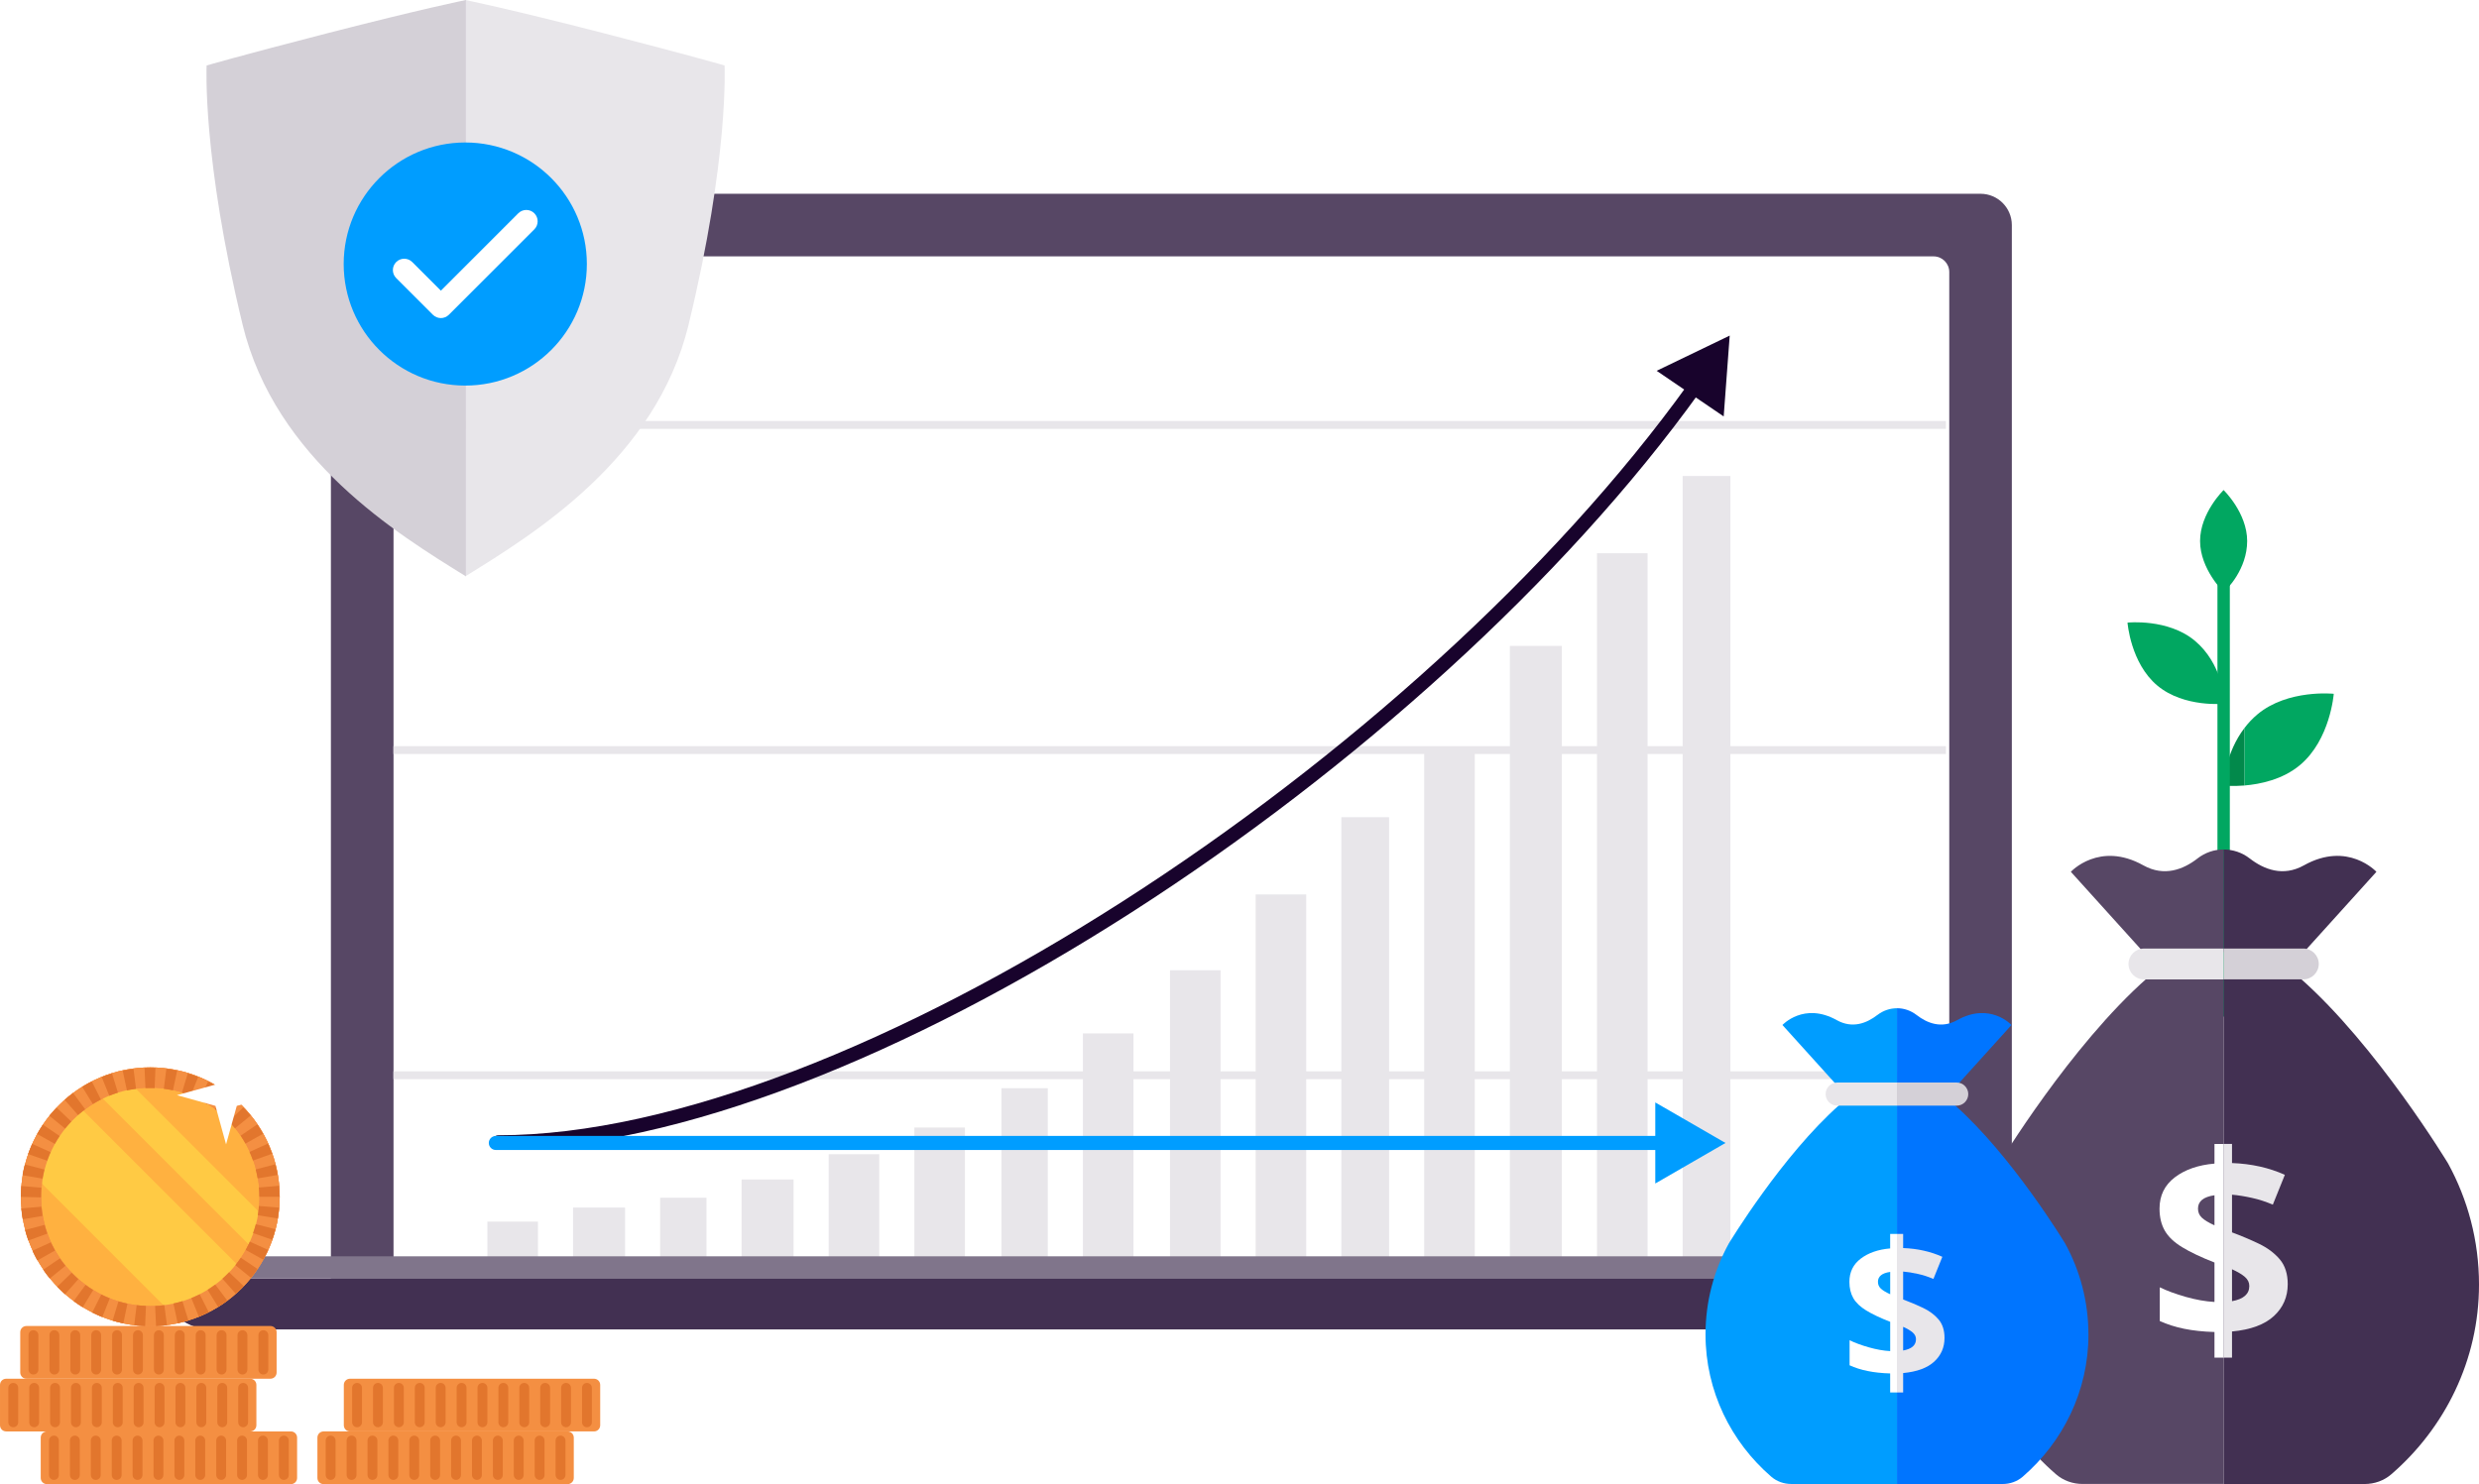 <?xml version="1.0" encoding="UTF-8"?>
<svg xmlns="http://www.w3.org/2000/svg" width="561" height="336" viewBox="0 0 561 336" fill="none">
  <path d="M493.94 289.431C493.94 295.781 488.788 300.933 482.439 300.933H47.74C41.391 300.933 36.238 295.781 36.238 289.431H493.94Z" fill="#423052"></path>
  <path d="M81.977 43.863H448.187C452.107 43.863 455.281 47.038 455.281 50.958V289.431H74.883V50.958C74.883 47.038 78.058 43.863 81.977 43.863Z" fill="#574765"></path>
  <path d="M92.602 58.035H437.572C439.532 58.035 441.12 59.622 441.12 61.582V287.135H89.055V61.582C89.055 59.622 90.642 58.035 92.602 58.035Z" fill="white"></path>
  <path d="M440.373 95.3H89.035V97.074H440.373V95.3Z" fill="#E8E6EA"></path>
  <path d="M440.373 168.905H89.035V170.678H440.373V168.905Z" fill="#E8E6EA"></path>
  <path d="M440.373 242.511H89.035V244.285H440.373V242.511Z" fill="#E8E6EA"></path>
  <path d="M121.739 276.529H110.297V286.7H121.739V276.529Z" fill="#E8E6EA"></path>
  <path d="M141.448 273.35H129.688V286.7H141.448V273.35Z" fill="#E8E6EA"></path>
  <path d="M159.88 271.125H149.391V286.7H159.88V271.125Z" fill="#E8E6EA"></path>
  <path d="M179.585 266.993H167.824V286.7H179.585V266.993Z" fill="#E8E6EA"></path>
  <path d="M198.974 261.272H187.531V286.7H198.974V261.272Z" fill="#E8E6EA"></path>
  <path d="M218.364 255.233H206.922V286.7H218.364V255.233Z" fill="#E8E6EA"></path>
  <path d="M237.118 246.333H226.629V286.7H237.118V246.333Z" fill="#E8E6EA"></path>
  <path d="M256.505 233.937H245.062V286.7H256.505V233.937Z" fill="#E8E6EA"></path>
  <path d="M276.216 219.634H264.773V286.7H276.216V219.634Z" fill="#E8E6EA"></path>
  <path d="M295.603 202.47H284.16V286.7H295.603V202.47Z" fill="#E8E6EA"></path>
  <path d="M314.354 184.988H303.547V286.7H314.354V184.988Z" fill="#E8E6EA"></path>
  <path d="M333.743 169.414H322.301V286.7H333.743V169.414Z" fill="#E8E6EA"></path>
  <path d="M353.448 146.211H341.688V286.7H353.448V146.211Z" fill="#E8E6EA"></path>
  <path d="M372.841 125.233H361.398V286.7H372.841V125.233Z" fill="#E8E6EA"></path>
  <path d="M391.592 107.751H380.785V286.7H391.592V107.751Z" fill="#E8E6EA"></path>
  <path d="M493.94 284.385H36.238V289.431H493.94V284.385Z" fill="#80758B"></path>
  <path d="M112.84 256.981C111.962 256.981 111.251 257.692 111.251 258.57C111.251 259.448 111.962 260.159 112.84 260.159V256.981ZM391.434 75.966L374.904 83.936L390.072 94.266L391.434 75.966ZM112.84 260.159C153.405 260.159 206.024 238.614 256.053 206.538C306.128 174.431 353.874 131.602 384.681 88.703L382.1 86.849C351.575 129.355 304.152 171.923 254.337 203.862C204.476 235.831 152.487 256.981 112.84 256.981V260.159Z" fill="#18032C"></path>
  <path d="M390.484 258.729L374.591 249.553V267.905L390.484 258.729ZM112.207 257.14C111.329 257.14 110.618 257.851 110.618 258.729C110.618 259.607 111.329 260.318 112.207 260.318V257.14ZM376.18 257.14H112.207V260.318H376.18V257.14Z" fill="#009DFF"></path>
  <path d="M510.875 161.691C509.721 162.657 508.734 163.72 507.895 164.833V177.812C511.519 177.512 516.564 176.462 520.476 173.194C527.354 167.457 528.13 157.052 528.13 157.052C528.13 157.052 517.754 155.953 510.875 161.691Z" fill="#01A761"></path>
  <path d="M503.218 177.835C503.218 177.835 505.15 178.038 507.892 177.814V164.834C503.743 170.306 503.162 176.828 503.218 177.842V177.835Z" fill="#02894B"></path>
  <path d="M503.211 230.123V130.412" stroke="#01A761" stroke-width="2.799" stroke-miterlimit="10"></path>
  <path d="M503.449 159.297C503.449 159.297 494.29 160.27 488.216 155.197C482.143 150.124 481.457 140.936 481.457 140.936C481.457 140.936 490.616 139.964 496.69 145.037C502.764 150.103 503.512 158.219 503.449 159.297Z" fill="#01A761"></path>
  <path d="M503.211 134.008C503.211 134.008 497.879 128.844 497.879 122.47C497.879 116.096 503.204 110.932 503.204 110.932C503.204 110.932 508.536 116.096 508.536 122.47C508.536 128.844 503.904 133.491 503.211 134.008Z" fill="#01A761"></path>
  <path d="M497.304 194.325C494.065 196.837 489.754 198.516 485.045 195.885C475.088 190.322 468.637 197.347 468.637 197.347L485.045 215.512H503.21V192.288C501.132 192.288 499.054 192.967 497.304 194.318V194.325Z" fill="#574765"></path>
  <path d="M521.376 215.513L537.784 197.348C537.784 197.348 531.34 190.316 521.376 195.885C516.674 198.516 512.363 196.83 509.117 194.325C507.367 192.968 505.289 192.296 503.211 192.296V215.52H521.376V215.513Z" fill="#423052"></path>
  <path d="M503.212 221.339H485.985C468.527 236.698 452.433 263.337 452.433 263.337C447.969 271.481 445.422 280.83 445.422 290.773C445.422 307.895 453.161 323.254 465.273 333.721C466.938 335.163 469.086 335.919 471.291 335.919H503.212V221.339Z" fill="#574765"></path>
  <path d="M561.001 290.783C561.001 280.84 558.454 271.491 553.99 263.347C553.99 263.347 537.896 236.701 520.438 221.349H503.211V335.929H535.132C537.336 335.929 539.484 335.173 541.15 333.731C553.262 323.264 561.001 307.905 561.001 290.783Z" fill="#423052"></path>
  <path d="M424.856 229.751C422.428 231.634 419.195 232.893 415.668 230.927C408.202 226.757 403.367 232.025 403.367 232.025L415.668 245.642H429.285V228.233C427.724 228.233 426.171 228.744 424.856 229.758V229.751Z" fill="#009DFF"></path>
  <path d="M442.902 245.641L455.203 232.025C455.203 232.025 450.368 226.756 442.902 230.926C439.375 232.899 436.142 231.633 433.714 229.751C432.399 228.736 430.846 228.225 429.285 228.225V245.634H442.902V245.641Z" fill="#0075FF"></path>
  <path d="M429.288 250.017H416.371C403.279 261.535 391.216 281.505 391.216 281.505C387.864 287.613 385.961 294.617 385.961 302.076C385.961 314.916 391.762 326.434 400.844 334.278C402.089 335.355 403.706 335.922 405.357 335.922H429.295V250.01L429.288 250.017Z" fill="#009DFF"></path>
  <path d="M472.612 302.074C472.612 294.615 470.702 287.611 467.357 281.503C467.357 281.503 455.287 261.526 442.202 250.015H429.285V335.927H453.223C454.874 335.927 456.483 335.36 457.736 334.282C466.818 326.432 472.619 314.921 472.619 302.081L472.612 302.074Z" fill="#0075FF"></path>
  <path d="M501.137 258.957V263.4C497.464 263.715 494.476 264.751 492.167 266.507C489.858 268.264 488.703 270.622 488.703 273.588C488.703 275.52 489.095 277.178 489.886 278.563C490.676 279.949 491.985 281.201 493.825 282.321C495.658 283.44 498.093 284.602 501.137 285.785V294.72C499.087 294.601 496.911 294.216 494.623 293.565C492.335 292.915 490.382 292.194 488.759 291.403V299.037C490.417 299.786 492.251 300.374 494.266 300.787C496.281 301.199 498.569 301.444 501.137 301.521V307.329H503.208V258.957H501.137ZM501.137 277.374C499.836 276.779 498.884 276.205 498.296 275.66C497.702 275.107 497.408 274.414 497.408 273.588C497.408 271.923 498.653 270.922 501.137 270.566V277.374Z" fill="white"></path>
  <path d="M515.911 285.064C514.707 283.65 513.14 282.475 511.202 281.544C509.271 280.62 507.234 279.76 505.107 278.969V270.439C506.486 270.558 507.976 270.796 509.578 271.153C511.181 271.503 512.769 272.021 514.343 272.692L517.065 265.94C513.476 264.324 509.487 263.435 505.107 263.274V258.95H503.211V307.322H505.107V301.402C509.333 301.01 512.489 299.842 514.581 297.91C516.674 295.979 517.716 293.572 517.716 290.689C517.716 288.359 517.114 286.484 515.911 285.064ZM505.107 294.538V287.317C506.409 287.911 507.388 288.492 508.039 289.066C508.69 289.64 509.019 290.318 509.019 291.109C509.019 292.928 507.717 294.069 505.114 294.538H505.107Z" fill="#E8E6EA"></path>
  <path d="M427.746 279.305V282.6C425.024 282.838 422.806 283.608 421.091 284.909C419.377 286.218 418.523 287.96 418.523 290.164C418.523 291.599 418.817 292.83 419.405 293.852C419.993 294.88 420.965 295.804 422.33 296.644C423.694 297.476 425.5 298.337 427.753 299.212V305.845C426.227 305.761 424.618 305.474 422.918 304.991C421.217 304.509 419.769 303.97 418.565 303.389V309.057C419.797 309.617 421.154 310.05 422.652 310.351C424.142 310.659 425.843 310.841 427.746 310.897V315.207H429.285V279.312H427.746V279.305ZM427.746 292.97C426.78 292.529 426.073 292.103 425.64 291.697C425.199 291.284 424.982 290.773 424.982 290.157C424.982 288.926 425.905 288.177 427.753 287.918V292.97H427.746Z" fill="white"></path>
  <path d="M438.703 298.68C437.807 297.631 436.645 296.756 435.211 296.07C433.777 295.385 432.265 294.748 430.684 294.16V287.835C431.705 287.926 432.811 288.101 434 288.366C435.19 288.625 436.366 289.01 437.534 289.507L439.556 284.497C436.89 283.3 433.93 282.636 430.684 282.517V279.312H429.277V315.208H430.684V310.813C433.819 310.52 436.163 309.652 437.716 308.224C439.269 306.79 440.046 305.006 440.046 302.865C440.046 301.136 439.598 299.744 438.71 298.687L438.703 298.68ZM430.684 305.705V300.346C431.649 300.786 432.377 301.22 432.86 301.64C433.343 302.067 433.588 302.571 433.588 303.158C433.588 304.509 432.622 305.356 430.691 305.705H430.684Z" fill="#E8E6EA"></path>
  <path d="M73.225 324.026H128.453C129.223 324.026 129.848 324.651 129.848 325.421V334.563C129.848 335.333 129.223 335.958 128.453 335.958H73.225C72.455 335.958 71.831 335.333 71.831 334.563V325.421C71.831 324.651 72.455 324.026 73.225 324.026Z" fill="#F48F42"></path>
  <path d="M125.733 326.09C125.733 325.474 126.233 324.975 126.849 324.975C127.465 324.975 127.965 325.474 127.965 326.09V333.886C127.965 334.503 127.465 335.002 126.849 335.002C126.233 335.002 125.733 334.503 125.733 333.886V326.09Z" fill="#E2762D"></path>
  <path d="M120.999 326.09C120.999 325.474 121.499 324.975 122.115 324.975C122.731 324.975 123.23 325.474 123.23 326.09V333.886C123.23 334.503 122.731 335.002 122.115 335.002C121.499 335.002 120.999 334.503 120.999 333.886V326.09Z" fill="#E2762D"></path>
  <path d="M116.272 326.09C116.272 325.474 116.772 324.975 117.388 324.975C118.004 324.975 118.504 325.474 118.504 326.09V333.886C118.504 334.503 118.004 335.002 117.388 335.002C116.772 335.002 116.272 334.503 116.272 333.886V326.09Z" fill="#E2762D"></path>
  <path d="M111.546 326.09C111.546 325.474 112.045 324.975 112.662 324.975C113.278 324.975 113.777 325.474 113.777 326.09V333.886C113.777 334.503 113.278 335.002 112.662 335.002C112.045 335.002 111.546 334.503 111.546 333.886V326.09Z" fill="#E2762D"></path>
  <path d="M106.812 326.09C106.812 325.474 107.311 324.975 107.927 324.975C108.543 324.975 109.043 325.474 109.043 326.09V333.886C109.043 334.503 108.543 335.002 107.927 335.002C107.311 335.002 106.812 334.503 106.812 333.886V326.09Z" fill="#E2762D"></path>
  <path d="M102.085 326.09C102.085 325.474 102.584 324.975 103.201 324.975C103.817 324.975 104.316 325.474 104.316 326.09V333.886C104.316 334.503 103.817 335.002 103.201 335.002C102.584 335.002 102.085 334.503 102.085 333.886V326.09Z" fill="#E2762D"></path>
  <path d="M97.355 326.09C97.355 325.474 97.854 324.975 98.47 324.975C99.086 324.975 99.586 325.474 99.586 326.09V333.886C99.586 334.503 99.086 335.002 98.47 335.002C97.854 335.002 97.355 334.503 97.355 333.886V326.09Z" fill="#E2762D"></path>
  <path d="M92.624 326.09C92.624 325.474 93.124 324.975 93.74 324.975C94.356 324.975 94.856 325.474 94.856 326.09V333.886C94.856 334.503 94.356 335.002 93.74 335.002C93.124 335.002 92.624 334.503 92.624 333.886V326.09Z" fill="#E2762D"></path>
  <path d="M87.897 326.09C87.897 325.474 88.397 324.975 89.013 324.975C89.629 324.975 90.129 325.474 90.129 326.09V333.886C90.129 334.503 89.629 335.002 89.013 335.002C88.397 335.002 87.897 334.503 87.897 333.886V326.09Z" fill="#E2762D"></path>
  <path d="M83.171 326.09C83.171 325.474 83.67 324.975 84.287 324.975C84.903 324.975 85.402 325.474 85.402 326.09V333.886C85.402 334.503 84.903 335.002 84.287 335.002C83.67 335.002 83.171 334.503 83.171 333.886V326.09Z" fill="#E2762D"></path>
  <path d="M78.44 326.09C78.44 325.474 78.94 324.975 79.556 324.975C80.172 324.975 80.672 325.474 80.672 326.09V333.886C80.672 334.503 80.172 335.002 79.556 335.002C78.94 335.002 78.44 334.503 78.44 333.886V326.09Z" fill="#E2762D"></path>
  <path d="M73.706 326.09C73.706 325.474 74.206 324.975 74.822 324.975C75.438 324.975 75.938 325.474 75.938 326.09V333.886C75.938 334.503 75.438 335.002 74.822 335.002C74.206 335.002 73.706 334.503 73.706 333.886V326.09Z" fill="#E2762D"></path>
  <path d="M79.202 312.095H134.43C135.2 312.095 135.824 312.719 135.824 313.489V322.631C135.824 323.402 135.2 324.026 134.43 324.026H79.202C78.431 324.026 77.807 323.402 77.807 322.631V313.489C77.807 312.719 78.431 312.095 79.202 312.095Z" fill="#F48F42"></path>
  <path d="M131.71 314.162C131.71 313.546 132.209 313.047 132.826 313.047C133.442 313.047 133.941 313.546 133.941 314.162V321.958C133.941 322.575 133.442 323.074 132.826 323.074C132.209 323.074 131.71 322.575 131.71 321.958V314.162Z" fill="#E2762D"></path>
  <path d="M126.983 314.162C126.983 313.546 127.483 313.047 128.099 313.047C128.715 313.047 129.215 313.546 129.215 314.162V321.958C129.215 322.575 128.715 323.074 128.099 323.074C127.483 323.074 126.983 322.575 126.983 321.958V314.162Z" fill="#E2762D"></path>
  <path d="M122.253 314.162C122.253 313.546 122.752 313.047 123.369 313.047C123.985 313.047 124.484 313.546 124.484 314.162V321.958C124.484 322.575 123.985 323.074 123.369 323.074C122.752 323.074 122.253 322.575 122.253 321.958V314.162Z" fill="#E2762D"></path>
  <path d="M117.522 314.162C117.522 313.546 118.022 313.047 118.638 313.047C119.254 313.047 119.754 313.546 119.754 314.162V321.958C119.754 322.575 119.254 323.074 118.638 323.074C118.022 323.074 117.522 322.575 117.522 321.958V314.162Z" fill="#E2762D"></path>
  <path d="M112.788 314.162C112.788 313.546 113.288 313.047 113.904 313.047C114.52 313.047 115.02 313.546 115.02 314.162V321.958C115.02 322.575 114.52 323.074 113.904 323.074C113.288 323.074 112.788 322.575 112.788 321.958V314.162Z" fill="#E2762D"></path>
  <path d="M108.062 314.162C108.062 313.546 108.561 313.047 109.177 313.047C109.793 313.047 110.293 313.546 110.293 314.162V321.958C110.293 322.575 109.793 323.074 109.177 323.074C108.561 323.074 108.062 322.575 108.062 321.958V314.162Z" fill="#E2762D"></path>
  <path d="M103.339 314.162C103.339 313.546 103.838 313.047 104.455 313.047C105.071 313.047 105.57 313.546 105.57 314.162V321.958C105.57 322.575 105.071 323.074 104.455 323.074C103.838 323.074 103.339 322.575 103.339 321.958V314.162Z" fill="#E2762D"></path>
  <path d="M98.608 314.162C98.608 313.546 99.108 313.047 99.724 313.047C100.34 313.047 100.84 313.546 100.84 314.162V321.958C100.84 322.575 100.34 323.074 99.724 323.074C99.108 323.074 98.608 322.575 98.608 321.958V314.162Z" fill="#E2762D"></path>
  <path d="M93.874 314.162C93.874 313.546 94.374 313.047 94.99 313.047C95.606 313.047 96.106 313.546 96.106 314.162V321.958C96.106 322.575 95.606 323.074 94.99 323.074C94.374 323.074 93.874 322.575 93.874 321.958V314.162Z" fill="#E2762D"></path>
  <path d="M89.147 314.162C89.147 313.546 89.647 313.047 90.263 313.047C90.879 313.047 91.379 313.546 91.379 314.162V321.958C91.379 322.575 90.879 323.074 90.263 323.074C89.647 323.074 89.147 322.575 89.147 321.958V314.162Z" fill="#E2762D"></path>
  <path d="M84.417 314.162C84.417 313.546 84.916 313.047 85.533 313.047C86.149 313.047 86.648 313.546 86.648 314.162V321.958C86.648 322.575 86.149 323.074 85.533 323.074C84.916 323.074 84.417 322.575 84.417 321.958V314.162Z" fill="#E2762D"></path>
  <path d="M79.69 314.162C79.69 313.546 80.19 313.047 80.806 313.047C81.422 313.047 81.922 313.546 81.922 314.162V321.958C81.922 322.575 81.422 323.074 80.806 323.074C80.19 323.074 79.69 322.575 79.69 321.958V314.162Z" fill="#E2762D"></path>
  <path d="M5.975 300.161H61.203C61.973 300.161 62.598 300.786 62.598 301.556V310.698C62.598 311.468 61.973 312.092 61.203 312.092H5.975C5.205 312.092 4.58 311.468 4.58 310.698V301.556C4.58 300.786 5.205 300.161 5.975 300.161Z" fill="#F48F42"></path>
  <path d="M58.483 302.23C58.483 301.614 58.983 301.115 59.599 301.115C60.215 301.115 60.715 301.614 60.715 302.23V310.026C60.715 310.643 60.215 311.142 59.599 311.142C58.983 311.142 58.483 310.643 58.483 310.026V302.23Z" fill="#E2762D"></path>
  <path d="M53.749 302.23C53.749 301.614 54.249 301.115 54.865 301.115C55.481 301.115 55.98 301.614 55.98 302.23V310.026C55.98 310.643 55.481 311.142 54.865 311.142C54.249 311.142 53.749 310.643 53.749 310.026V302.23Z" fill="#E2762D"></path>
  <path d="M49.023 302.23C49.023 301.614 49.522 301.115 50.138 301.115C50.754 301.115 51.254 301.614 51.254 302.23V310.026C51.254 310.643 50.754 311.142 50.138 311.142C49.522 311.142 49.023 310.643 49.023 310.026V302.23Z" fill="#E2762D"></path>
  <path d="M44.296 302.23C44.296 301.614 44.795 301.115 45.412 301.115C46.028 301.115 46.527 301.614 46.527 302.23V310.026C46.527 310.643 46.028 311.142 45.412 311.142C44.795 311.142 44.296 310.643 44.296 310.026V302.23Z" fill="#E2762D"></path>
  <path d="M39.562 302.23C39.562 301.614 40.061 301.115 40.677 301.115C41.293 301.115 41.793 301.614 41.793 302.23V310.026C41.793 310.643 41.293 311.142 40.677 311.142C40.061 311.142 39.562 310.643 39.562 310.026V302.23Z" fill="#E2762D"></path>
  <path d="M34.839 302.23C34.839 301.614 35.338 301.115 35.955 301.115C36.571 301.115 37.07 301.614 37.07 302.23V310.026C37.07 310.643 36.571 311.142 35.955 311.142C35.338 311.142 34.839 310.643 34.839 310.026V302.23Z" fill="#E2762D"></path>
  <path d="M30.105 302.23C30.105 301.614 30.604 301.115 31.22 301.115C31.836 301.115 32.336 301.614 32.336 302.23V310.026C32.336 310.643 31.836 311.142 31.22 311.142C30.604 311.142 30.105 310.643 30.105 310.026V302.23Z" fill="#E2762D"></path>
  <path d="M25.374 302.23C25.374 301.614 25.874 301.115 26.49 301.115C27.106 301.115 27.605 301.614 27.605 302.23V310.026C27.605 310.643 27.106 311.142 26.49 311.142C25.874 311.142 25.374 310.643 25.374 310.026V302.23Z" fill="#E2762D"></path>
  <path d="M20.651 302.23C20.651 301.614 21.151 301.115 21.767 301.115C22.383 301.115 22.883 301.614 22.883 302.23V310.026C22.883 310.643 22.383 311.142 21.767 311.142C21.151 311.142 20.651 310.643 20.651 310.026V302.23Z" fill="#E2762D"></path>
  <path d="M15.921 302.23C15.921 301.614 16.42 301.115 17.037 301.115C17.653 301.115 18.152 301.614 18.152 302.23V310.026C18.152 310.643 17.653 311.142 17.037 311.142C16.42 311.142 15.921 310.643 15.921 310.026V302.23Z" fill="#E2762D"></path>
  <path d="M11.19 302.23C11.19 301.614 11.69 301.115 12.306 301.115C12.922 301.115 13.422 301.614 13.422 302.23V310.026C13.422 310.643 12.922 311.142 12.306 311.142C11.69 311.142 11.19 310.643 11.19 310.026V302.23Z" fill="#E2762D"></path>
  <path d="M6.452 302.23C6.452 301.614 6.952 301.115 7.568 301.115C8.184 301.115 8.684 301.614 8.684 302.23V310.026C8.684 310.643 8.184 311.142 7.568 311.142C6.952 311.142 6.452 310.643 6.452 310.026V302.23Z" fill="#E2762D"></path>
  <path d="M1.397 312.096H56.625C57.395 312.096 58.02 312.72 58.02 313.49V322.632C58.02 323.403 57.395 324.027 56.625 324.027H1.397C0.627 324.027 0.002 323.403 0.002 322.632V313.49C0.002 312.72 0.627 312.096 1.397 312.096Z" fill="#F48F42"></path>
  <path d="M53.905 314.163C53.905 313.547 54.405 313.048 55.021 313.048C55.637 313.048 56.137 313.547 56.137 314.163V321.959C56.137 322.576 55.637 323.075 55.021 323.075C54.405 323.075 53.905 322.576 53.905 321.959V314.163Z" fill="#E2762D"></path>
  <path d="M49.179 314.163C49.179 313.547 49.678 313.048 50.294 313.048C50.911 313.048 51.41 313.547 51.41 314.163V321.959C51.41 322.576 50.911 323.075 50.294 323.075C49.678 323.075 49.179 322.576 49.179 321.959V314.163Z" fill="#E2762D"></path>
  <path d="M44.444 314.163C44.444 313.547 44.944 313.048 45.56 313.048C46.176 313.048 46.676 313.547 46.676 314.163V321.959C46.676 322.576 46.176 323.075 45.56 323.075C44.944 323.075 44.444 322.576 44.444 321.959V314.163Z" fill="#E2762D"></path>
  <path d="M39.714 314.163C39.714 313.547 40.213 313.048 40.83 313.048C41.446 313.048 41.945 313.547 41.945 314.163V321.959C41.945 322.576 41.446 323.075 40.83 323.075C40.213 323.075 39.714 322.576 39.714 321.959V314.163Z" fill="#E2762D"></path>
  <path d="M34.987 314.163C34.987 313.547 35.487 313.048 36.103 313.048C36.719 313.048 37.219 313.547 37.219 314.163V321.959C37.219 322.576 36.719 323.075 36.103 323.075C35.487 323.075 34.987 322.576 34.987 321.959V314.163Z" fill="#E2762D"></path>
  <path d="M30.257 314.163C30.257 313.547 30.756 313.048 31.373 313.048C31.989 313.048 32.488 313.547 32.488 314.163V321.959C32.488 322.576 31.989 323.075 31.373 323.075C30.756 323.075 30.257 322.576 30.257 321.959V314.163Z" fill="#E2762D"></path>
  <path d="M25.534 314.163C25.534 313.547 26.034 313.048 26.65 313.048C27.266 313.048 27.766 313.547 27.766 314.163V321.959C27.766 322.576 27.266 323.075 26.65 323.075C26.034 323.075 25.534 322.576 25.534 321.959V314.163Z" fill="#E2762D"></path>
  <path d="M20.8 314.163C20.8 313.547 21.299 313.048 21.916 313.048C22.532 313.048 23.031 313.547 23.031 314.163V321.959C23.031 322.576 22.532 323.075 21.916 323.075C21.299 323.075 20.8 322.576 20.8 321.959V314.163Z" fill="#E2762D"></path>
  <path d="M16.069 314.163C16.069 313.547 16.569 313.048 17.185 313.048C17.801 313.048 18.301 313.547 18.301 314.163V321.959C18.301 322.576 17.801 323.075 17.185 323.075C16.569 323.075 16.069 322.576 16.069 321.959V314.163Z" fill="#E2762D"></path>
  <path d="M11.343 314.163C11.343 313.547 11.842 313.048 12.459 313.048C13.075 313.048 13.574 313.547 13.574 314.163V321.959C13.574 322.576 13.075 323.075 12.459 323.075C11.842 323.075 11.343 322.576 11.343 321.959V314.163Z" fill="#E2762D"></path>
  <path d="M6.612 314.163C6.612 313.547 7.112 313.048 7.728 313.048C8.344 313.048 8.844 313.547 8.844 314.163V321.959C8.844 322.576 8.344 323.075 7.728 323.075C7.112 323.075 6.612 322.576 6.612 321.959V314.163Z" fill="#E2762D"></path>
  <path d="M1.886 314.163C1.886 313.547 2.385 313.048 3.001 313.048C3.618 313.048 4.117 313.547 4.117 314.163V321.959C4.117 322.576 3.618 323.075 3.001 323.075C2.385 323.075 1.886 322.576 1.886 321.959V314.163Z" fill="#E2762D"></path>
  <path d="M10.612 324.027H65.84C66.61 324.027 67.234 324.652 67.234 325.422V334.564C67.234 335.334 66.61 335.959 65.84 335.959H10.612C9.842 335.959 9.217 335.334 9.217 334.564V325.422C9.217 324.652 9.842 324.027 10.612 324.027Z" fill="#F48F42"></path>
  <path d="M63.12 326.093C63.12 325.477 63.62 324.978 64.236 324.978C64.852 324.978 65.352 325.477 65.352 326.093V333.89C65.352 334.506 64.852 335.005 64.236 335.005C63.62 335.005 63.12 334.506 63.12 333.89V326.093Z" fill="#E2762D"></path>
  <path d="M58.386 326.093C58.386 325.477 58.885 324.978 59.502 324.978C60.118 324.978 60.617 325.477 60.617 326.093V333.89C60.617 334.506 60.118 335.005 59.502 335.005C58.885 335.005 58.386 334.506 58.386 333.89V326.093Z" fill="#E2762D"></path>
  <path d="M53.659 326.093C53.659 325.477 54.159 324.978 54.775 324.978C55.391 324.978 55.891 325.477 55.891 326.093V333.89C55.891 334.506 55.391 335.005 54.775 335.005C54.159 335.005 53.659 334.506 53.659 333.89V326.093Z" fill="#E2762D"></path>
  <path d="M48.933 326.093C48.933 325.477 49.432 324.978 50.048 324.978C50.664 324.978 51.164 325.477 51.164 326.093V333.89C51.164 334.506 50.664 335.005 50.048 335.005C49.432 335.005 48.933 334.506 48.933 333.89V326.093Z" fill="#E2762D"></path>
  <path d="M44.198 326.093C44.198 325.477 44.698 324.978 45.314 324.978C45.93 324.978 46.43 325.477 46.43 326.093V333.89C46.43 334.506 45.93 335.005 45.314 335.005C44.698 335.005 44.198 334.506 44.198 333.89V326.093Z" fill="#E2762D"></path>
  <path d="M39.476 326.093C39.476 325.477 39.975 324.978 40.591 324.978C41.208 324.978 41.707 325.477 41.707 326.093V333.89C41.707 334.506 41.208 335.005 40.591 335.005C39.975 335.005 39.476 334.506 39.476 333.89V326.093Z" fill="#E2762D"></path>
  <path d="M34.741 326.093C34.741 325.477 35.241 324.978 35.857 324.978C36.473 324.978 36.973 325.477 36.973 326.093V333.89C36.973 334.506 36.473 335.005 35.857 335.005C35.241 335.005 34.741 334.506 34.741 333.89V326.093Z" fill="#E2762D"></path>
  <path d="M30.011 326.093C30.011 325.477 30.51 324.978 31.127 324.978C31.743 324.978 32.242 325.477 32.242 326.093V333.89C32.242 334.506 31.743 335.005 31.127 335.005C30.51 335.005 30.011 334.506 30.011 333.89V326.093Z" fill="#E2762D"></path>
  <path d="M25.288 326.093C25.288 325.477 25.788 324.978 26.404 324.978C27.02 324.978 27.52 325.477 27.52 326.093V333.89C27.52 334.506 27.02 335.005 26.404 335.005C25.788 335.005 25.288 334.506 25.288 333.89V326.093Z" fill="#E2762D"></path>
  <path d="M20.558 326.093C20.558 325.477 21.057 324.978 21.673 324.978C22.29 324.978 22.789 325.477 22.789 326.093V333.89C22.789 334.506 22.29 335.005 21.673 335.005C21.057 335.005 20.558 334.506 20.558 333.89V326.093Z" fill="#E2762D"></path>
  <path d="M15.827 326.093C15.827 325.477 16.327 324.978 16.943 324.978C17.559 324.978 18.059 325.477 18.059 326.093V333.89C18.059 334.506 17.559 335.005 16.943 335.005C16.327 335.005 15.827 334.506 15.827 333.89V326.093Z" fill="#E2762D"></path>
  <path d="M11.089 326.093C11.089 325.477 11.588 324.978 12.205 324.978C12.821 324.978 13.32 325.477 13.32 326.093V333.89C13.32 334.506 12.821 335.005 12.205 335.005C11.588 335.005 11.089 334.506 11.089 333.89V326.093Z" fill="#E2762D"></path>
  <path d="M34.009 300.199C50.15 300.199 63.297 287.076 63.297 270.911C63.297 254.747 50.173 241.623 34.009 241.623C17.844 241.623 4.743 254.747 4.743 270.911C4.743 287.076 17.867 300.199 34.009 300.199ZM34.009 246.218C47.635 246.218 58.724 257.307 58.724 270.934C58.724 284.561 47.635 295.65 34.009 295.65C20.382 295.65 9.316 284.561 9.316 270.934C9.316 257.307 20.405 246.218 34.009 246.218Z" fill="#F48F42"></path>
  <path d="M34.006 297.911C19.093 297.911 7.004 285.822 7.004 270.909C7.004 255.996 19.093 243.907 34.006 243.907C48.919 243.907 61.008 255.996 61.008 270.909C61.008 285.822 48.919 297.911 34.006 297.911Z" fill="#FFB140"></path>
  <path d="M34.009 300.199C50.15 300.199 63.297 287.075 63.297 270.911C63.297 254.746 50.173 241.623 34.009 241.623C17.844 241.623 4.743 254.746 4.743 270.911C4.743 287.075 17.867 300.199 34.009 300.199ZM34.009 246.218C47.635 246.218 58.724 257.307 58.724 270.934C58.724 284.56 47.635 295.649 34.009 295.649C20.382 295.649 9.316 284.56 9.316 270.934C9.316 257.307 20.405 246.218 34.009 246.218Z" fill="#F48F42"></path>
  <path d="M17.225 249.807L55.133 287.715C51.177 292.699 45.507 296.243 38.991 297.455L7.485 265.949C8.697 259.456 12.241 253.785 17.225 249.807Z" fill="#FFCA44"></path>
  <path d="M28.75 244.456L60.484 276.191C59.981 278.728 59.113 281.129 57.947 283.37L21.571 246.994C23.788 245.828 26.212 244.959 28.75 244.456Z" fill="#FFCA44"></path>
  <path d="M34.009 300.199C50.15 300.199 63.297 287.075 63.297 270.911C63.297 254.746 50.173 241.623 34.009 241.623C17.844 241.623 4.743 254.746 4.743 270.911C4.743 287.075 17.867 300.199 34.009 300.199ZM34.009 246.218C47.635 246.218 58.724 257.307 58.724 270.934C58.724 284.56 47.635 295.649 34.009 295.649C20.382 295.649 9.316 284.56 9.316 270.934C9.316 257.307 20.405 246.218 34.009 246.218Z" fill="#F48F42"></path>
  <path d="M32.845 300.179L33.028 295.606C32.319 295.584 31.634 295.515 30.925 295.446L30.376 299.973C31.199 300.065 32.022 300.133 32.845 300.179ZM35.315 300.179C36.138 300.133 36.984 300.065 37.784 299.973L37.19 295.446C36.504 295.538 35.818 295.606 35.109 295.629L35.315 300.202V300.179ZM27.907 299.585L28.844 295.103C28.158 294.966 27.473 294.783 26.809 294.578L25.483 298.967C26.284 299.196 27.084 299.402 27.884 299.585H27.907ZM40.23 299.539C41.053 299.356 41.854 299.15 42.631 298.899L41.282 294.532C40.619 294.738 39.933 294.92 39.247 295.058L40.208 299.539H40.23ZM23.151 298.144L24.843 293.892C24.18 293.64 23.563 293.343 22.923 293.023L20.865 297.115C21.596 297.481 22.351 297.824 23.128 298.144H23.151ZM44.986 298.076C45.74 297.756 46.495 297.413 47.249 297.047L45.192 292.977C44.574 293.297 43.934 293.572 43.294 293.846L45.009 298.076H44.986ZM18.716 295.926L21.093 292.017C20.499 291.651 19.905 291.262 19.356 290.851L16.658 294.532C17.321 295.012 18.007 295.492 18.716 295.926ZM49.399 295.835C50.107 295.401 50.793 294.943 51.456 294.44L48.713 290.782C48.164 291.194 47.569 291.582 46.975 291.971L49.376 295.858L49.399 295.835ZM14.715 292.977L17.733 289.548C17.207 289.09 16.704 288.61 16.224 288.107L12.931 291.285C13.503 291.88 14.097 292.451 14.738 293L14.715 292.977ZM53.377 292.863C53.994 292.314 54.589 291.742 55.16 291.148L51.845 287.993C51.365 288.496 50.862 288.976 50.336 289.456L53.377 292.886V292.863ZM11.262 289.41L14.806 286.53C14.372 285.981 13.937 285.432 13.549 284.86L9.776 287.421C10.233 288.107 10.736 288.77 11.262 289.41ZM56.806 289.273C57.332 288.633 57.812 287.97 58.292 287.261L54.497 284.7C54.108 285.272 53.697 285.844 53.263 286.392L56.829 289.273H56.806ZM8.473 285.318L12.451 283.077C12.108 282.46 11.788 281.842 11.491 281.225L7.33 283.123C7.673 283.877 8.038 284.609 8.45 285.341L8.473 285.318ZM59.573 285.158C59.962 284.449 60.35 283.694 60.693 282.94L56.532 281.065C56.235 281.705 55.938 282.323 55.595 282.94L59.596 285.158H59.573ZM6.392 280.814L10.691 279.259C10.462 278.596 10.256 277.933 10.073 277.27L5.661 278.436C5.866 279.236 6.118 280.036 6.392 280.814ZM61.608 280.631C61.882 279.853 62.111 279.076 62.316 278.253L57.881 277.11C57.698 277.796 57.492 278.459 57.264 279.122L61.585 280.631H61.608ZM5.135 276.012L9.639 275.235C9.525 274.549 9.433 273.863 9.365 273.154L4.815 273.543C4.883 274.366 4.998 275.189 5.135 276.012ZM62.842 275.829C62.98 275.029 63.071 274.206 63.14 273.36L58.59 272.994C58.544 273.703 58.453 274.389 58.338 275.075L62.842 275.829ZM9.273 271.074V270.959C9.273 270.251 9.296 269.542 9.365 268.856L4.815 268.467C4.746 269.29 4.723 270.113 4.723 270.937L9.296 271.051L9.273 271.074ZM58.681 270.914H63.254C63.254 270.091 63.208 269.245 63.14 268.422L58.59 268.81C58.658 269.496 58.681 270.205 58.681 270.891V270.914ZM9.616 266.798C9.73 266.112 9.89 265.426 10.05 264.74L5.615 263.597C5.409 264.398 5.226 265.198 5.089 266.021L9.593 266.798H9.616ZM58.315 266.752L62.819 265.975C62.682 265.152 62.499 264.352 62.294 263.552L57.858 264.718C58.041 265.381 58.178 266.067 58.292 266.752H58.315ZM10.668 262.751C10.896 262.088 11.171 261.448 11.445 260.808L7.284 258.933C6.941 259.688 6.644 260.465 6.369 261.242L10.691 262.751H10.668ZM57.264 262.706L61.562 261.174C61.288 260.396 60.968 259.619 60.625 258.865L56.463 260.762C56.761 261.402 57.012 262.043 57.241 262.706H57.264ZM12.405 258.933C12.748 258.316 13.114 257.721 13.503 257.15L9.708 254.589C9.25 255.275 8.816 255.984 8.404 256.692L12.405 258.933ZM55.526 258.887L59.527 256.647C59.116 255.915 58.681 255.206 58.224 254.52L54.451 257.081C54.84 257.653 55.206 258.247 55.549 258.865L55.526 258.887ZM14.738 255.458C15.172 254.909 15.652 254.383 16.132 253.88L12.817 250.725C12.245 251.32 11.697 251.937 11.171 252.577L14.715 255.458H14.738ZM53.171 255.412L56.715 252.531C56.189 251.891 55.64 251.274 55.069 250.656L51.776 253.835C52.257 254.338 52.714 254.863 53.171 255.412ZM17.641 252.417C18.167 251.96 18.716 251.525 19.265 251.091L16.544 247.41C15.881 247.913 15.241 248.416 14.623 248.965L17.641 252.394V252.417ZM50.267 252.394L53.285 248.965C52.668 248.416 52.028 247.89 51.365 247.41L48.644 251.091C49.216 251.502 49.742 251.96 50.267 252.417V252.394ZM21.002 249.925C21.596 249.559 22.191 249.216 22.831 248.896L20.773 244.803C20.042 245.169 19.31 245.581 18.601 246.015L21.002 249.902V249.925ZM46.884 249.925L49.284 246.038C48.575 245.604 47.844 245.192 47.112 244.826L45.054 248.919C45.672 249.239 46.289 249.582 46.884 249.948V249.925ZM24.729 248.05C25.369 247.799 26.032 247.547 26.695 247.341L25.346 242.974C24.546 243.226 23.769 243.5 23.014 243.797L24.729 248.027V248.05ZM43.134 248.05L44.849 243.797C44.071 243.5 43.294 243.203 42.494 242.974L41.168 247.341C41.831 247.547 42.494 247.776 43.134 248.027V248.05ZM28.73 246.838C29.416 246.701 30.102 246.564 30.788 246.495L30.216 241.968C29.393 242.083 28.57 242.22 27.77 242.38L28.73 246.861V246.838ZM39.133 246.838L40.093 242.357C39.293 242.174 38.47 242.037 37.647 241.945L37.075 246.472C37.784 246.564 38.47 246.678 39.133 246.815V246.838ZM32.891 246.312C33.234 246.312 33.577 246.312 33.943 246.312C34.309 246.312 34.652 246.312 34.995 246.312L35.178 241.74C34.743 241.74 34.286 241.717 33.851 241.717C33.463 241.717 33.097 241.717 32.708 241.74L32.914 246.312H32.891Z" fill="#E2762D"></path>
  <g filter="url(#filter0_d_7801_8544)">
    <path d="M51.158 236.8L48.758 245.511L40.047 247.912L48.758 250.335L51.158 259.046L53.582 250.335L62.293 247.912L53.582 245.511L51.158 236.8Z" fill="white"></path>
  </g>
  <path d="M415.758 245.049C414.316 245.049 413.141 246.224 413.141 247.666C413.141 249.107 414.316 250.283 415.758 250.283H429.283V245.049H415.758Z" fill="#E8E6EA"></path>
  <path d="M445.42 247.666C445.42 246.224 444.244 245.049 442.803 245.049H429.277V250.283H442.803C444.244 250.283 445.42 249.107 445.42 247.666Z" fill="#D4D0D7"></path>
  <path d="M485.171 214.719C483.254 214.719 481.68 216.287 481.68 218.211C481.68 220.135 483.247 221.702 485.171 221.702H503.21V214.726H485.171V214.719Z" fill="#E8E6EA"></path>
  <path d="M524.741 218.206C524.741 216.288 523.174 214.714 521.25 214.714H503.211V221.69H521.25C523.167 221.69 524.741 220.123 524.741 218.199V218.206Z" fill="#D4D0D7"></path>
  <path d="M155.824 73.497C165.015 35.705 163.971 14.823 163.971 14.823C163.971 14.823 156.868 12.735 136.616 7.516C115.176 1.993 105.297 0 105.297 0V130.468C120.75 120.9 148.409 104.012 155.831 73.504L155.824 73.497Z" fill="#E8E6EA"></path>
  <path d="M54.906 73.497C45.716 35.705 46.759 14.823 46.759 14.823C46.759 14.823 53.863 12.735 74.114 7.516C95.554 1.993 105.434 0 105.434 0V130.468C89.98 120.9 62.321 104.012 54.899 73.504L54.906 73.497Z" fill="#D4D0D7"></path>
  <path d="M105.291 87.28C120.487 87.28 132.806 74.961 132.806 59.766C132.806 44.57 120.487 32.252 105.291 32.252C90.096 32.252 77.777 44.57 77.777 59.766C77.777 74.961 90.096 87.28 105.291 87.28Z" fill="#009DFF"></path>
  <path d="M99.779 72.002C99.119 72.002 98.467 71.748 97.96 71.248L89.66 62.949C88.66 61.948 88.66 60.318 89.66 59.317C90.661 58.317 92.291 58.317 93.292 59.317L99.772 65.797L117.29 48.278C118.291 47.278 119.922 47.278 120.922 48.278C121.922 49.279 121.922 50.909 120.922 51.91L101.584 71.248C101.083 71.748 100.424 72.002 99.764 72.002H99.779Z" fill="white"></path>
  <defs>
    <filter id="filter0_d_7801_8544" x="36.185" y="232.939" width="29.969" height="29.969" color-interpolation-filters="sRGB">
      <feFlood flood-opacity="0" result="BackgroundImageFix"></feFlood>
      <feColorMatrix in="SourceAlpha" type="matrix" values="0 0 0 0 0 0 0 0 0 0 0 0 0 0 0 0 0 0 127 0" result="hardAlpha"></feColorMatrix>
      <feOffset></feOffset>
      <feGaussianBlur stdDeviation="1.931"></feGaussianBlur>
      <feComposite in2="hardAlpha" operator="out"></feComposite>
      <feColorMatrix type="matrix" values="0 0 0 0 0.176 0 0 0 0 0.102 0 0 0 0 0.247 0 0 0 0.2 0"></feColorMatrix>
      <feBlend mode="normal" in2="BackgroundImageFix" result="effect1_dropShadow_7801_8544"></feBlend>
      <feBlend mode="normal" in="SourceGraphic" in2="effect1_dropShadow_7801_8544" result="shape"></feBlend>
    </filter>
  </defs>
</svg>
